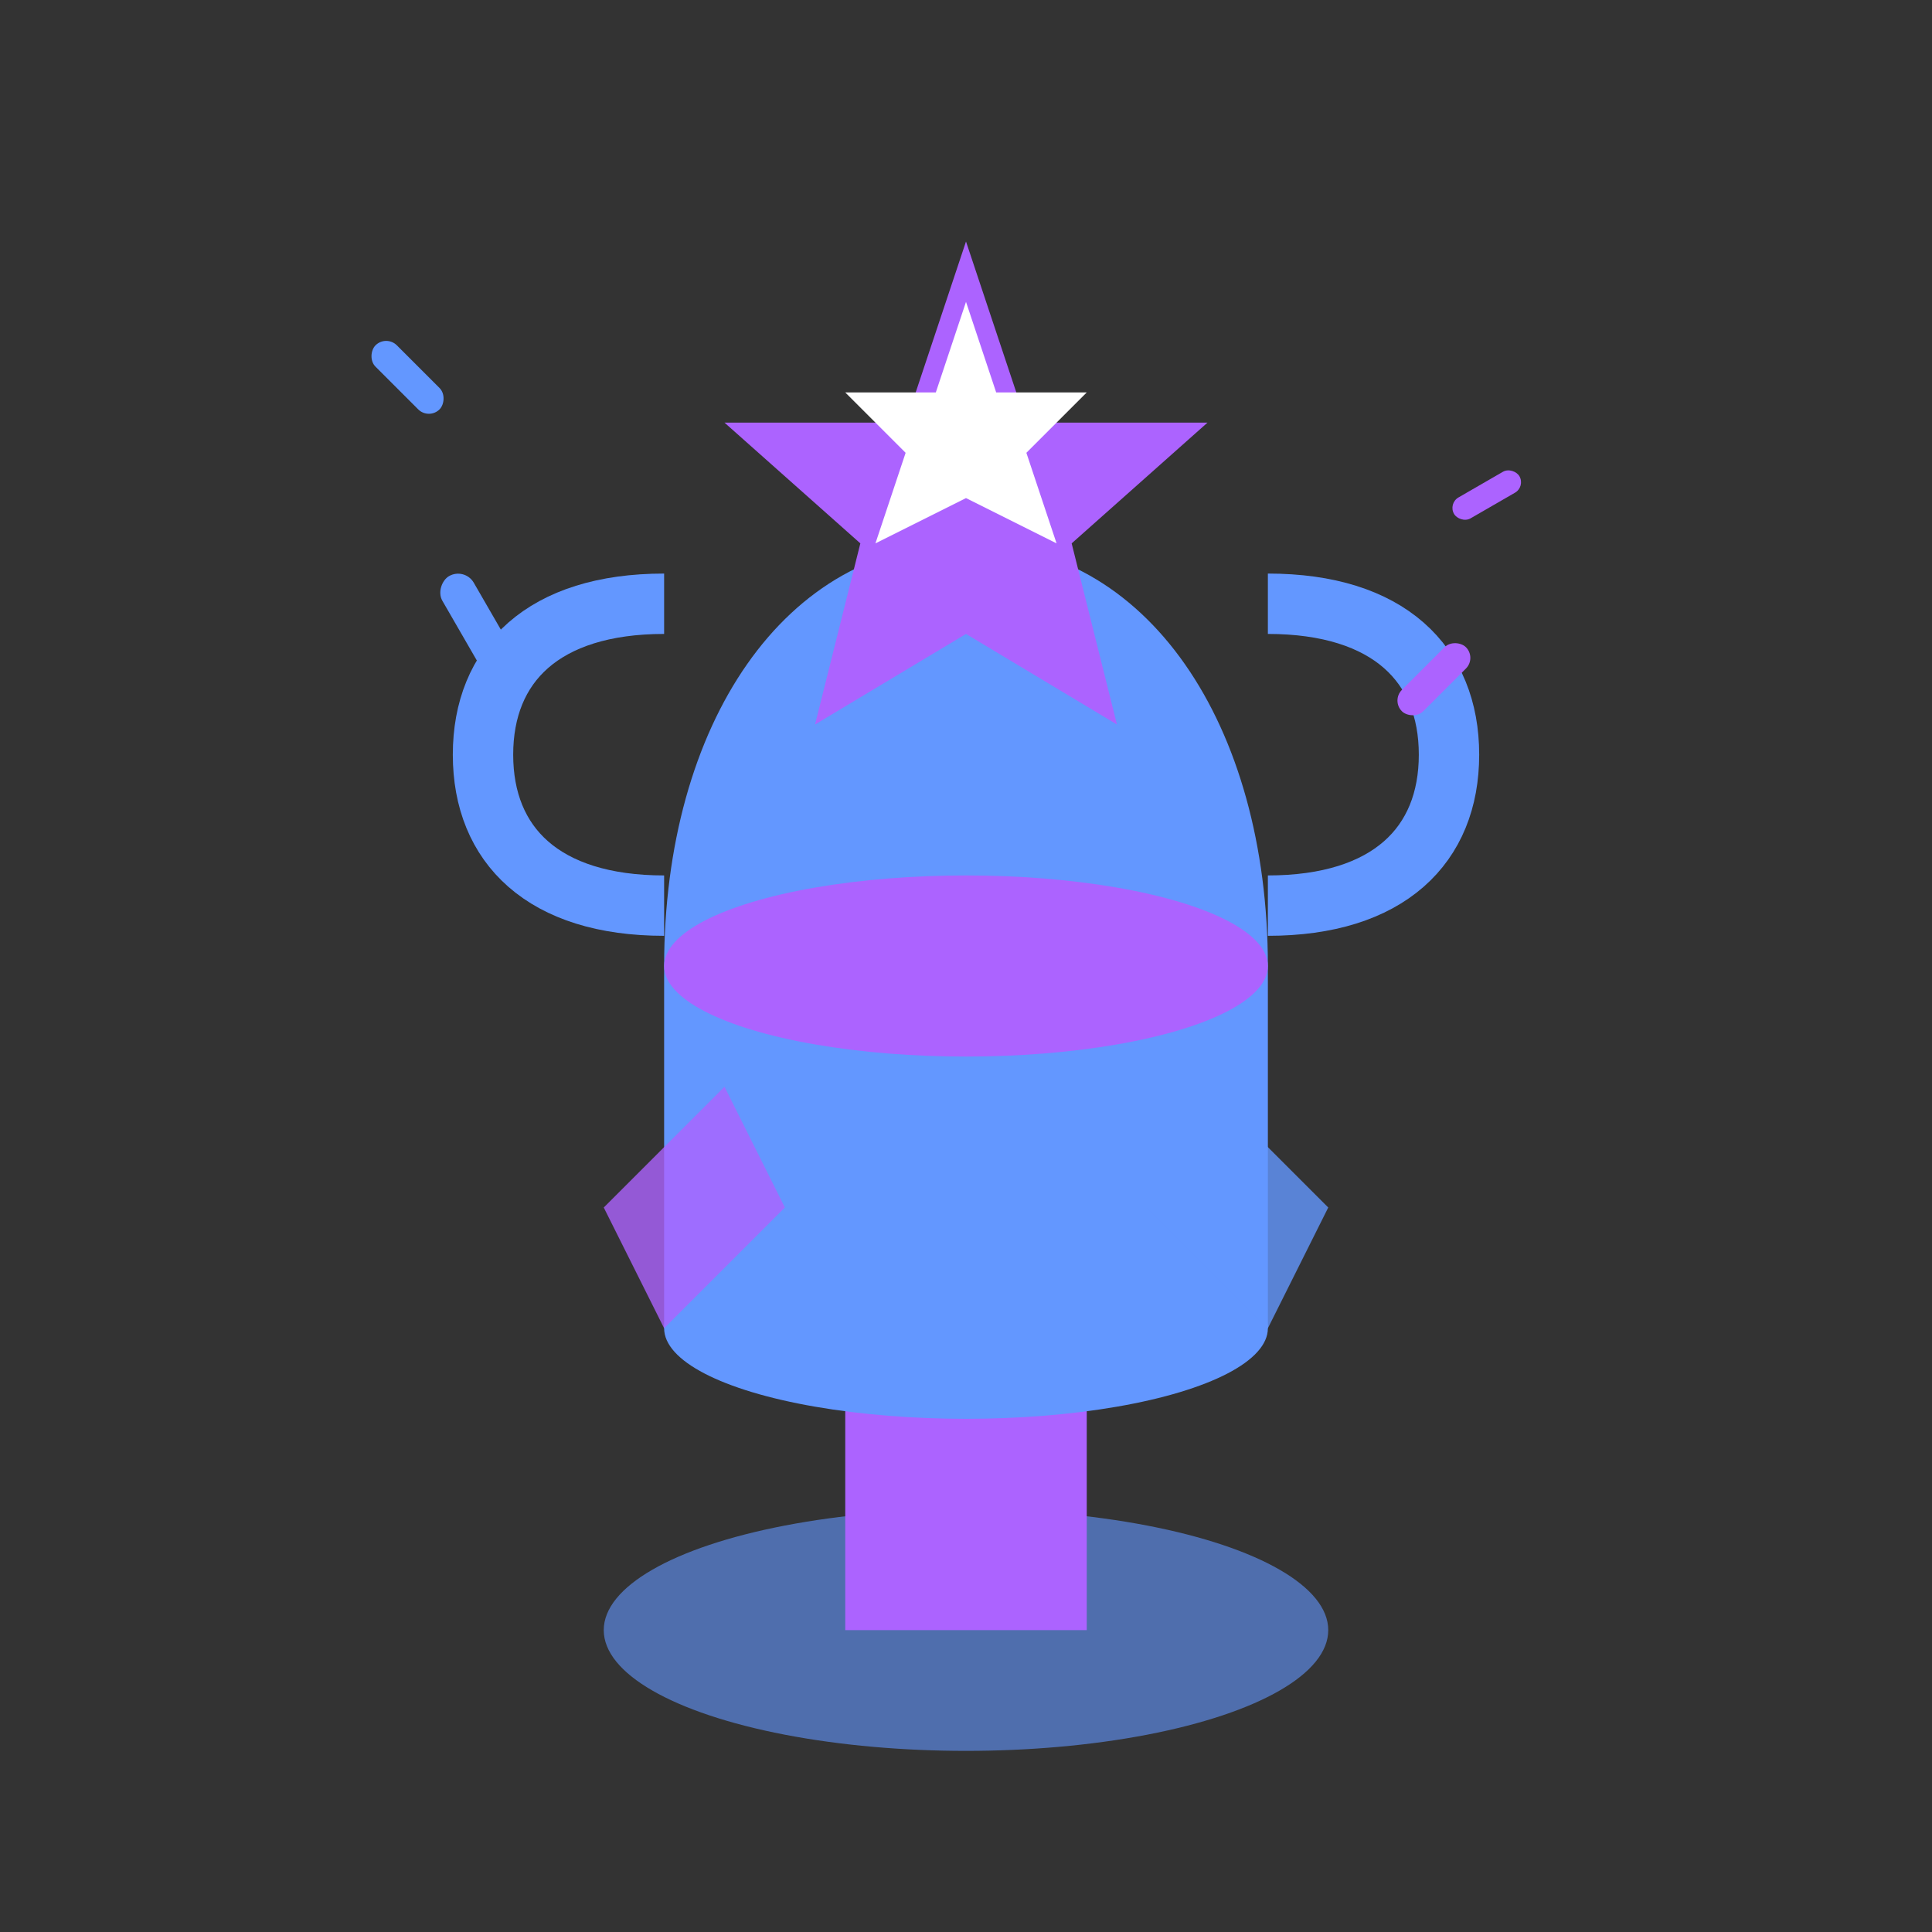 <svg width="64" height="64" viewBox="0 0 64 64" fill="none" xmlns="http://www.w3.org/2000/svg">
  <rect x="0" y="0" width="64" height="64" fill="#333333" stroke="none"/>
  <!-- Trophy base -->
  <ellipse cx="32" cy="54" rx="12" ry="4" fill="#6397ff" opacity="0.6"/>
  <rect x="28" y="44" width="8" height="10" fill="#ac63ff"/>
  
  <!-- Trophy cup -->
  <ellipse cx="32" cy="44" rx="10" ry="3" fill="#6397ff"/>
  <path d="M22 32C22 24 26 18 32 18C38 18 42 24 42 32V44H22V32Z" fill="#6397ff"/>
  <ellipse cx="32" cy="32" rx="10" ry="3" fill="#ac63ff"/>
  
  <!-- Trophy handles -->
  <path d="M22 30C18 30 16 28 16 25C16 22 18 20 22 20" stroke="#6397ff" stroke-width="2" fill="none"/>
  <path d="M42 30C46 30 48 28 48 25C48 22 46 20 42 20" stroke="#6397ff" stroke-width="2" fill="none"/>
  
  <!-- Achievement star -->
  <path d="M32 8L34 14L40 14L35.5 18L37 24L32 21L27 24L28.5 18L24 14L30 14L32 8Z" fill="#ac63ff"/>
  <path d="M32 10L33 13L36 13L34 15L35 18L32 16.5L29 18L30 15L28 13L31 13L32 10Z" fill="white"/>
  
  <!-- Celebration elements -->
  <rect x="12" y="12" width="3" height="1" rx="0.5" fill="#6397ff" transform="rotate(45 13.5 12.5)"/>
  <rect x="48" y="16" width="2.5" height="0.8" rx="0.4" fill="#ac63ff" transform="rotate(-30 49.25 16.4)"/>
  <rect x="14" y="20" width="3.5" height="1.2" rx="0.6" fill="#6397ff" transform="rotate(60 15.75 20.6)"/>
  <rect x="46" y="22" width="3" height="1" rx="0.5" fill="#ac63ff" transform="rotate(-45 47.5 22.5)"/>
  
  <!-- Award ribbons -->
  <path d="M24 36L20 40L22 44L26 40Z" fill="#ac63ff" opacity="0.8"/>
  <path d="M40 36L44 40L42 44L38 40Z" fill="#6397ff" opacity="0.8"/>
</svg>
